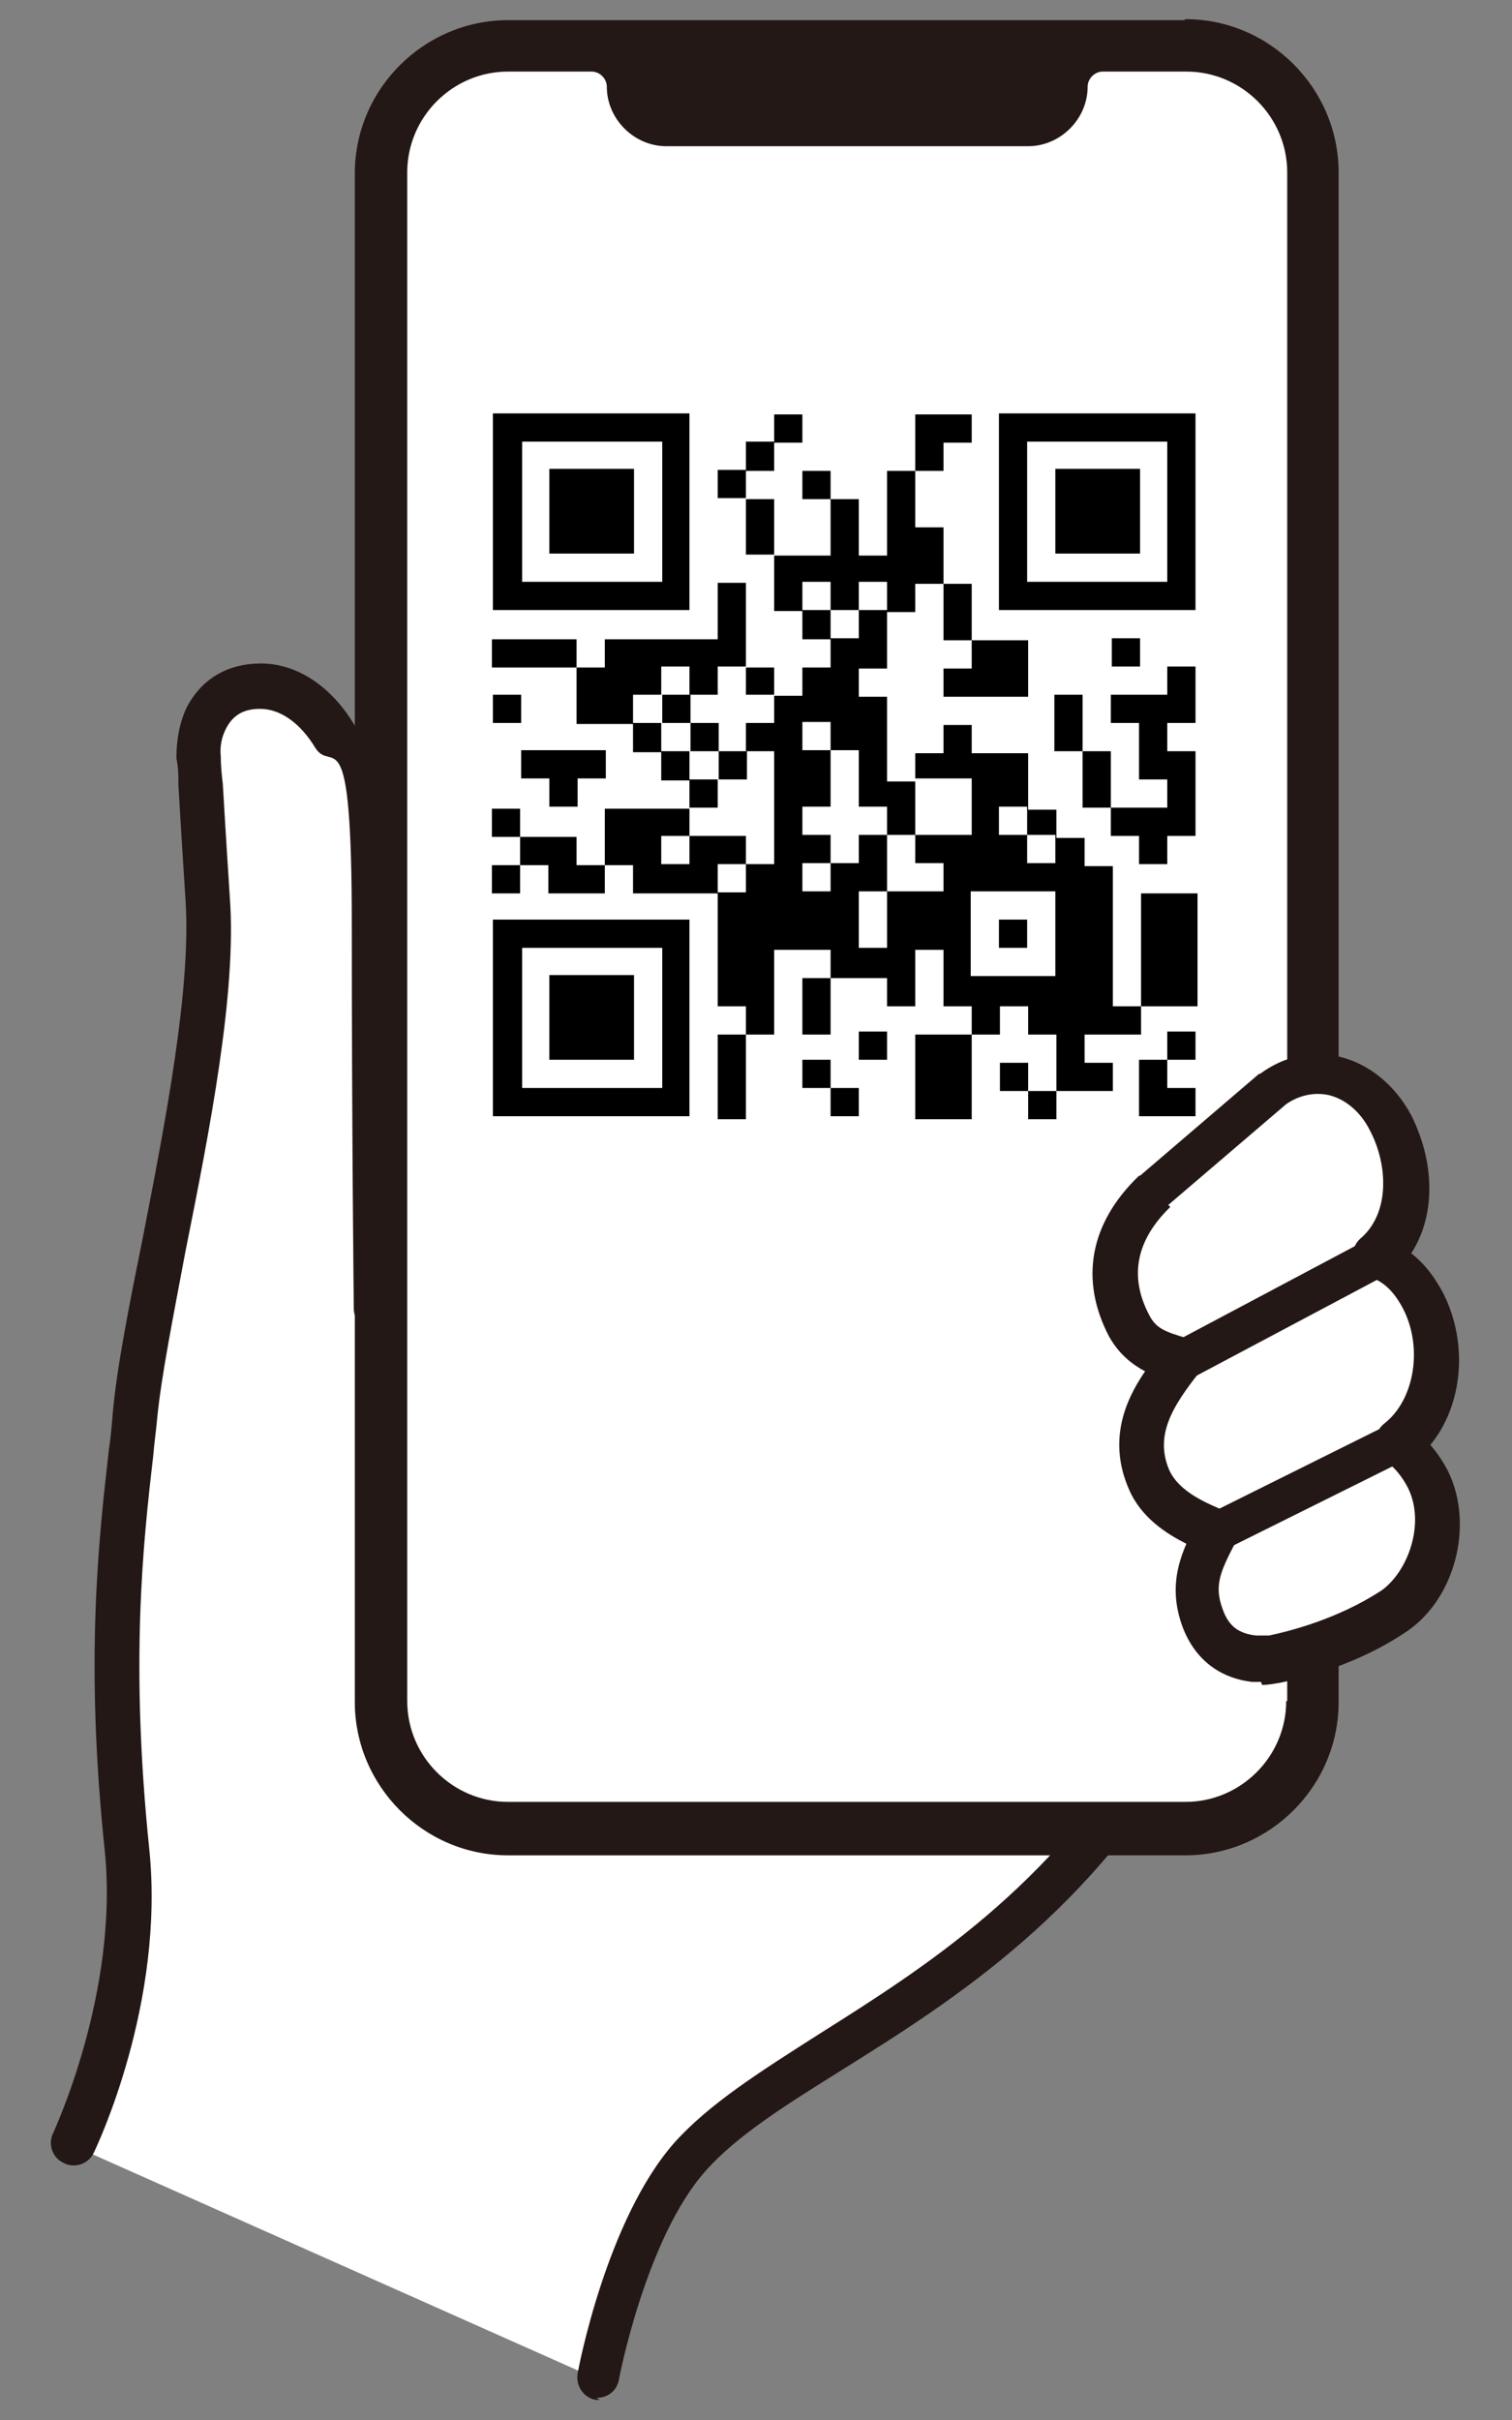 <?xml version="1.0" encoding="UTF-8"?>
<svg id="_レイヤー_1" data-name="レイヤー_1" xmlns="http://www.w3.org/2000/svg" width="150" height="240" version="1.1" viewBox="0 0 150 240">
  <rect x="0" y="0" width="150" height="240" fill="#808080" stroke="none"/>
  <!-- Generator: Adobe Illustrator 29.5.1, SVG Export Plug-In . SVG Version: 2.1.0 Build 141)  -->
  <defs>
    <style>
      .st0 {
        fill: #231815;
      }

      .st1 {
        fill: #fff;
      }
    </style>
  </defs>
  <g>
    <path class="st1" d="M7.4,212.6s6.8-14.2,5.3-29c-2.3-21.7,0-34.5.8-43.2,1.2-12,8.2-37.1,7.2-51.2-.4-5.7-.6-9.4-.8-14,0-1.3.2-2.7.8-3.8.8-1.6,2.4-3.2,5.4-3.2,4.6,0,11.2,5.4,11.2,23.7s.2,38.1.2,38.1l79.5,40.7c-14.9,26.9-38.6,32.7-48.3,43.6-6.4,7.2-9.1,21.8-9.1,21.8l-52.1-23.2Z"/>
    <path class="st0" d="M59.5,238c-.1,0-.3,0-.4,0-1.2-.2-2-1.4-1.8-2.6.1-.6,2.9-15.3,9.6-22.9,3.5-3.9,8.6-7.1,14.4-10.8,10.3-6.5,23-14.5,32.4-30.4l-77.4-39.6c-.7-.4-1.2-1.1-1.2-1.9,0-.2-.2-16.9-.2-38.1s-1.9-14.9-3.6-17.5c-1.5-2.5-3.5-3.9-5.5-3.9-1.6,0-2.7.6-3.4,2-.4.8-.6,1.7-.5,2.7,0,.9.1,1.9.2,2.7.2,3.4.4,6.7.7,11.3.7,9.4-2,23.1-4.4,35.1-1.2,6.4-2.4,12.4-2.8,16.5-.1,1.2-.3,2.5-.4,3.8-1,8.6-2.3,20.4-.4,38.9,1.6,15.3-5.2,29.6-5.5,30.2-.5,1.1-1.9,1.6-3,1-1.1-.5-1.6-1.9-1-3,0-.1,6.5-13.8,5.1-27.9-2-18.9-.6-31,.4-39.8.2-1.3.3-2.6.4-3.8.4-4.4,1.6-10.5,2.9-16.9,2.3-11.8,4.9-25.1,4.3-33.9-.3-4.6-.5-7.9-.7-11.3,0-.9,0-1.8-.2-2.7,0-1.8.3-3.5,1-5,1.5-2.9,4.1-4.4,7.4-4.4,3.5,0,6.9,2.2,9.2,6,2.8,4.5,4.2,11.2,4.2,19.8,0,17.7.1,32.4.1,36.8l78.3,40c.5.3.9.8,1.1,1.3.2.6.1,1.2-.2,1.7-10.1,18.2-23.9,26.9-35.1,33.9-5.6,3.5-10.4,6.5-13.5,10-5.9,6.6-8.6,20.6-8.6,20.7-.2,1.1-1.1,1.8-2.2,1.8Z"/>
  </g>
  <g>
    <rect class="st1" x="38.4" y="5.2" width="91.1" height="175.5" rx="11.9" ry="11.9"/>
    <path class="st0" d="M117.5,2H50.4c-8.3,0-15.2,6.8-15.2,15.2v151.6c0,8.3,6.8,15.2,15.2,15.2h67.2c8.3,0,15.2-6.8,15.2-15.2V17.1c0-8.3-6.8-15.2-15.2-15.2ZM127.6,168.7c0,5.5-4.5,10-10,10H50.4c-5.5,0-10-4.5-10-10V17.1c0-5.5,4.5-10,10-10h8.3c.8,0,1.5.7,1.5,1.5h0c0,3.2,2.7,5.9,5.9,5.9h35.9c3.2,0,5.9-2.7,5.9-5.9h0c0-.8.7-1.5,1.5-1.5h8.3c5.5,0,10,4.5,10,10v151.6Z"/>
  </g>
  <g>
    <rect class="st1" x="40.6" y="32.6" width="86.4" height="86.4"/>
    <g>
      <path d="M48.9,50.7v9.8h19.5v-19.5h-19.5v9.8ZM65.7,50.7v7h-13.9v-13.9h13.9v7Z"/>
      <path d="M54.5,50.7v4.2h8.4v-8.4h-8.4v4.2Z"/>
      <path d="M76.8,42.4v1.4h-2.8v2.8h-2.8v2.8h2.8v5.6h2.8v5.6h2.8v2.8h2.8v2.8h-2.8v2.8h-2.8v-2.8h-2.8v-8.4h-2.8v5.6h-11.2v2.8h-2.8v-2.8h-8.4v2.8h8.4v5.6h5.6v2.8h2.8v2.8h2.8v2.8h-8.4v5.6h-2.8v-2.8h-5.6v-2.8h-2.8v2.8h2.8v2.8h-2.8v2.8h2.8v-2.8h2.8v2.8h5.6v-2.8h2.8v2.8h8.4v11.2h2.8v2.8h-2.8v8.4h2.8v-8.4h2.8v-8.4h5.6v2.8h-2.8v5.6h2.8v-5.6h5.6v2.8h2.8v-5.6h2.8v5.6h2.8v2.8h-5.6v8.4h5.6v-8.4h2.8v-2.8h2.8v2.8h2.8v5.6h-2.8v-2.8h-2.8v2.8h2.8v2.8h2.8v-2.8h5.6v-2.8h-2.8v-2.8h5.6v-2.8h5.6v-11.2h-5.6v11.2h-2.8v-13.9h-2.8v-2.8h-2.8v-2.8h-2.8v-5.6h-5.6v-2.8h-2.8v2.8h-2.8v2.8h-2.8v-8.4h-2.8v-2.8h2.8v-5.6h2.8v-2.8h2.8v5.6h2.8v2.8h-2.8v2.8h8.4v-5.6h-5.6v-5.6h-2.8v-5.6h-2.8v-5.6h2.8v-2.8h2.8v-2.8h-5.6v5.6h-2.8v8.4h-2.8v-5.6h-2.8v-2.8h-2.8v2.8h2.8v5.6h-5.6v-5.6h-2.8v-2.8h2.8v-2.8h2.8v-2.8h-2.8v1.4ZM82.4,59.1v1.4h2.8v-2.8h2.8v2.8h-2.8v2.8h-2.8v-2.8h-2.8v-2.8h2.8v1.4ZM68.4,67.5v1.4h2.8v-2.8h2.8v2.8h2.8v2.8h-2.8v2.8h2.8v11.2h-2.8v2.8h-2.8v-2.8h2.8v-2.8h-5.6v2.8h-2.8v-2.8h2.8v-2.8h2.8v-2.8h-2.8v-2.8h-2.8v-2.8h-2.8v-2.8h2.8v-2.8h2.8v1.4ZM82.4,73v1.4h2.8v5.6h2.8v2.8h2.8v-5.6h5.6v5.6h-5.6v2.8h2.8v2.8h-5.6v5.6h-2.8v-5.6h2.8v-5.6h-2.8v2.8h-2.8v2.8h-2.8v-2.8h2.8v-2.8h-2.8v-2.8h2.8v-5.6h-2.8v-2.8h2.8v1.4ZM101.9,81.4v1.4h2.8v2.8h-2.8v-2.8h-2.8v-2.8h2.8v1.4ZM104.7,92.6v4.2h-8.4v-8.4h8.4v4.2Z"/>
      <path d="M65.7,70.3v1.4h2.8v2.8h2.8v2.8h2.8v-2.8h-2.8v-2.8h-2.8v-2.8h-2.8v1.4Z"/>
      <path d="M99.1,92.6v1.4h2.8v-2.8h-2.8v1.4Z"/>
      <path d="M99.1,50.7v9.8h19.5v-19.5h-19.5v9.8ZM115.8,50.7v7h-13.9v-13.9h13.9v7Z"/>
      <path d="M104.7,50.7v4.2h8.4v-8.4h-8.4v4.2Z"/>
      <path d="M110.3,64.7v1.4h2.8v-2.8h-2.8v1.4Z"/>
      <path d="M115.8,67.5v1.4h-5.6v2.8h2.8v5.6h2.8v2.8h-5.6v-5.6h-2.8v-5.6h-2.8v5.6h2.8v5.6h2.8v2.8h2.8v2.8h2.8v-2.8h2.8v-8.4h-2.8v-2.8h2.8v-5.6h-2.8v1.4Z"/>
      <path d="M48.9,70.3v1.4h2.8v-2.8h-2.8v1.4Z"/>
      <path d="M51.7,75.8v1.4h2.8v2.8h2.8v-2.8h2.8v-2.8h-8.4v1.4Z"/>
      <path d="M48.9,100.9v9.8h19.5v-19.5h-19.5v9.8ZM65.7,100.9v7h-13.9v-13.9h13.9v7Z"/>
      <path d="M54.5,100.9v4.2h8.4v-8.4h-8.4v4.2Z"/>
      <path d="M85.2,103.7v1.4h2.8v-2.8h-2.8v1.4Z"/>
      <path d="M115.8,103.7v1.4h-2.8v5.6h5.6v-2.8h-2.8v-2.8h2.8v-2.8h-2.8v1.4Z"/>
      <path d="M79.6,106.5v1.4h2.8v2.8h2.8v-2.8h-2.8v-2.8h-2.8v1.4Z"/>
    </g>
  </g>
  <g>
    <g>
      <path class="st1" d="M138.4,159.6c3.6-2.6,5.5-8.5,3.3-12.9-.8-1.6-1.8-2.8-3.1-3.6,4-3,5-9.3,2.6-14.1-1.2-2.3-2.6-3.6-4.6-4.3,3.6-3.1,3.8-8.8,1.4-13.4-2.5-4.8-7.7-6.3-11.6-3.3l-11.8,10.1c-4,3.9-5.1,8.6-2.6,13.3,1.2,2.3,3.1,2.9,5.1,3.5-2.6,3.3-5.2,7.1-3.1,11.9,1.4,3.1,4.8,4.4,6.7,5.2-1.5,2.8-2.7,5.1-1.4,8.5,1,2.7,2.8,3.8,5.1,4.1.7,0,1.3,0,2,0,2-.4,7.3-1.7,12-4.9Z"/>
      <path class="st0" d="M125.1,166.8c-.3,0-.6,0-.9,0-3.3-.4-5.7-2.3-6.9-5.5-1.2-3.3-.6-5.9.4-8.2-2-1-4.5-2.6-5.7-5.4-2.1-4.8-.4-8.8,1.6-11.7-1.3-.7-2.6-1.7-3.6-3.5-2.9-5.6-1.9-11.2,3-15.9,0,0,0,0,.1,0l11.8-10.1s0,0,.1,0c2.3-1.7,5.1-2.4,7.9-1.7,2.9.7,5.5,2.8,7.1,5.8,2.4,4.8,2.4,10,0,13.7,1.3,1,2.3,2.3,3.2,4,2.5,5,1.9,11.1-1.3,15,.7.8,1.3,1.7,1.8,2.7,2.5,5.2.7,12.4-4,15.7,0,0,0,0,0,0-5.1,3.5-10.7,4.8-12.8,5.2-.6.1-1.1.2-1.7.2ZM116.1,119.7c-3.4,3.3-4.1,6.9-2.1,10.7.7,1.4,1.7,1.7,3.7,2.3h.1c.7.2,1.3.8,1.5,1.5.2.7,0,1.5-.4,2-2.5,3.2-4.4,6.1-2.9,9.6,1,2.2,3.8,3.3,5.4,4h0c.6.3,1.1.7,1.3,1.3.2.6.2,1.3-.1,1.8-1.5,2.9-2.2,4.3-1.3,6.7.6,1.7,1.6,2.4,3.3,2.6.4,0,.8,0,1.3,0,1.9-.4,6.8-1.6,11.2-4.5,2.6-1.9,4.3-6.6,2.6-10.1-.6-1.2-1.4-2.1-2.2-2.7-.6-.4-1-1-1.1-1.8,0-.7.3-1.4.9-1.9,3-2.3,3.9-7.5,1.9-11.4-.9-1.7-1.9-2.7-3.4-3.2-.8-.3-1.3-.9-1.5-1.7-.2-.8.1-1.6.7-2.1,2.9-2.5,2.7-7.3.9-10.7-.9-1.8-2.4-3.1-4.1-3.5-1.4-.3-2.9,0-4.2.9l-11.7,10ZM138.4,159.6h0,0Z"/>
    </g>
    <g>
      <line class="st1" x1="117.1" y1="134.9" x2="136.6" y2="124.6"/>
      <path class="st0" d="M117.2,136.9c-.7,0-1.4-.4-1.7-1-.5-1-.1-2.1.8-2.7l19.4-10.3c1-.5,2.1-.1,2.7.8.5,1,.1,2.1-.8,2.7l-19.4,10.3c-.3.2-.6.2-.9.2Z"/>
    </g>
    <g>
      <line class="st1" x1="120.7" y1="151.9" x2="138.6" y2="143.1"/>
      <path class="st0" d="M120.7,153.9c-.7,0-1.4-.4-1.8-1.1-.5-1,0-2.2.9-2.6l17.9-8.9c1-.5,2.2,0,2.6.9.5,1,0,2.2-.9,2.6l-17.9,8.9c-.3.1-.6.2-.9.2Z"/>
    </g>
  </g>
</svg>